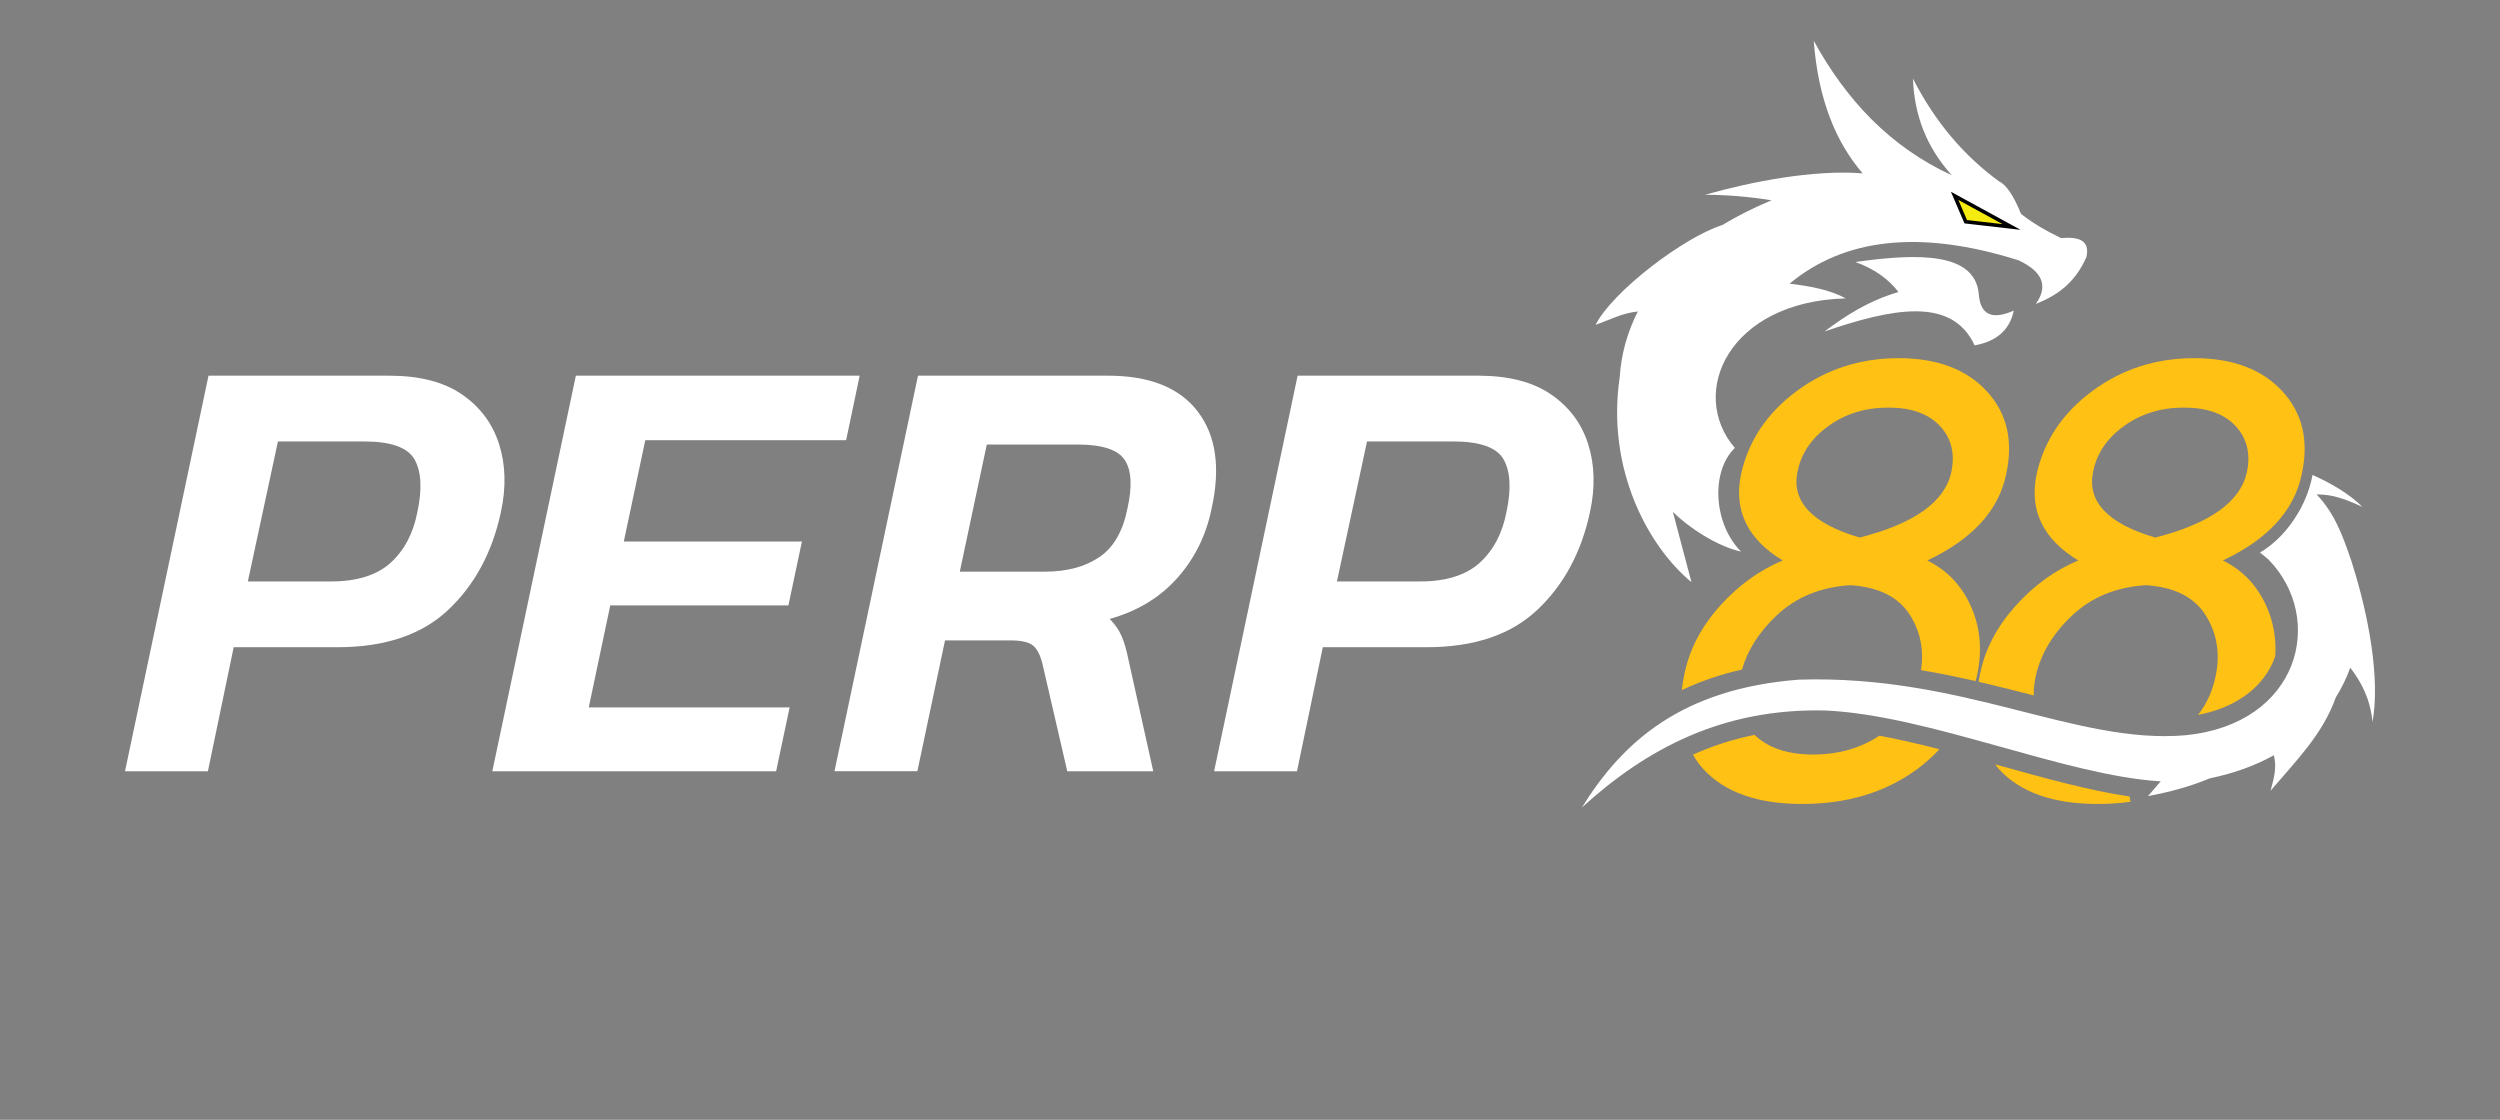 <svg width="96" height="43" viewBox="0 0 96 43" fill="none" xmlns="http://www.w3.org/2000/svg">
<rect x="0" y="0" width="96" height="43" fill="#808080" stroke="none"/>
<path fill-rule="evenodd" clip-rule="evenodd" d="M78.174 11.672C78.644 11.011 78.473 10.445 77.513 9.996C73.692 8.79 70.8 9.164 68.72 10.893C69.531 10.989 70.299 11.138 70.875 11.458C66.372 11.576 64.814 15.097 66.617 17.2C65.684 18.109 65.797 20.121 66.856 21.181C65.914 20.975 64.812 20.231 64.237 19.655L64.952 22.355C63.33 21.021 61.666 18.054 62.199 14.469C62.252 13.626 62.477 12.783 62.892 11.961C62.284 12.025 61.9 12.25 61.27 12.473C61.922 11.192 64.653 9.111 66.136 8.642C66.702 8.3 67.331 7.98 68.025 7.692H68.037C67.567 7.617 66.596 7.479 65.475 7.479C67.246 6.977 69.636 6.508 71.526 6.657C70.48 5.44 69.818 3.796 69.647 1.566C70.885 3.819 72.561 5.632 74.951 6.731C73.959 5.632 73.511 4.405 73.457 3.018C74.311 4.694 75.431 5.995 76.766 6.966C77.054 7.104 77.331 7.531 77.608 8.215C78.056 8.567 78.569 8.865 79.145 9.143C79.839 9.08 80.266 9.239 80.116 9.879C79.646 10.926 78.942 11.363 78.174 11.672ZM71.247 10.061C71.983 10.328 72.528 10.722 72.901 11.213C71.716 11.565 70.863 12.131 70.062 12.728C72.624 11.854 74.95 11.362 75.825 13.262C76.658 13.112 77.169 12.685 77.329 11.928C76.432 12.323 76.037 12.035 75.984 11.277C75.826 9.731 73.787 9.698 71.247 10.061ZM75.058 7.521L77.288 8.727L75.485 8.514L75.058 7.521Z" fill="white"/>
<path fill-rule="evenodd" clip-rule="evenodd" d="M75.058 7.521L77.245 8.716L75.484 8.514L75.058 7.521Z" fill="#F5EB10" stroke="#010101" stroke-width="0.139" stroke-miterlimit="10"/>
<path d="M68.224 23.631C68.971 22.927 69.915 22.541 71.054 22.471C72.146 22.541 72.911 22.927 73.351 23.631C73.747 24.264 73.884 24.966 73.769 25.734C74.495 25.855 75.191 26.001 75.862 26.155C75.885 26.063 75.912 25.975 75.932 25.881C76.121 24.943 76.039 24.076 75.682 23.279C75.327 22.483 74.769 21.898 74.009 21.522C75.741 20.703 76.75 19.601 77.035 18.218C77.32 16.93 77.07 15.863 76.288 15.019C75.504 14.175 74.377 13.754 72.906 13.754C71.434 13.754 70.129 14.176 68.99 15.019C67.851 15.863 67.139 16.93 66.854 18.218C66.569 19.601 67.103 20.703 68.456 21.522C67.554 21.898 66.748 22.483 66.036 23.279C65.324 24.076 64.873 24.943 64.683 25.881C64.637 26.094 64.605 26.299 64.581 26.5C65.292 26.162 66.058 25.898 66.892 25.711C67.113 24.952 67.556 24.259 68.224 23.631ZM69.024 18.111C69.167 17.408 69.563 16.823 70.217 16.354C70.87 15.885 71.635 15.651 72.513 15.651C73.391 15.651 74.049 15.885 74.49 16.354C74.929 16.823 75.077 17.408 74.934 18.111C74.697 19.26 73.522 20.103 71.41 20.642C69.582 20.104 68.788 19.26 69.024 18.111Z" fill="#FFC113"/>
<path d="M69.63 28.974C68.645 28.974 67.895 28.721 67.375 28.219C66.563 28.383 65.776 28.635 65.008 28.979C65.123 29.176 65.253 29.364 65.412 29.536C66.23 30.427 67.495 30.872 69.202 30.872C70.934 30.872 72.406 30.427 73.617 29.536C73.933 29.304 74.216 29.048 74.473 28.771C73.689 28.569 72.917 28.389 72.169 28.251C71.437 28.732 70.592 28.974 69.63 28.974Z" fill="#FFC113"/>
<path d="M78.095 26.704C78.093 26.478 78.115 26.241 78.168 25.986C78.357 25.119 78.826 24.334 79.574 23.631C80.321 22.927 81.265 22.541 82.404 22.471C83.496 22.541 84.26 22.927 84.701 23.631C85.14 24.334 85.264 25.119 85.075 25.986C84.958 26.545 84.735 27.033 84.406 27.451C85.872 27.171 86.938 26.385 87.357 25.238C87.363 25.221 87.365 25.202 87.372 25.184C87.411 24.51 87.297 23.875 87.032 23.279C86.677 22.483 86.119 21.898 85.359 21.522C87.091 20.703 88.1 19.601 88.385 18.218C88.669 16.93 88.42 15.863 87.637 15.019C86.854 14.175 85.727 13.754 84.256 13.754C82.784 13.754 81.479 14.176 80.34 15.019C79.201 15.863 78.489 16.93 78.204 18.218C77.919 19.601 78.453 20.703 79.806 21.522C78.904 21.898 78.097 22.483 77.385 23.279C76.674 24.076 76.222 24.943 76.033 25.881C76.011 25.984 75.998 26.081 75.981 26.181C76.638 26.334 77.272 26.495 77.886 26.65C77.956 26.669 78.024 26.685 78.095 26.704ZM80.375 18.111C80.518 17.408 80.914 16.823 81.568 16.354C82.22 15.885 82.986 15.651 83.864 15.651C84.742 15.651 85.4 15.885 85.841 16.354C86.279 16.823 86.428 17.408 86.285 18.111C86.047 19.26 84.873 20.103 82.761 20.642C80.932 20.104 80.137 19.26 80.375 18.111Z" fill="#FFC113"/>
<path d="M76.698 29.375C76.669 29.367 76.642 29.359 76.613 29.352C76.663 29.413 76.707 29.477 76.761 29.536C77.579 30.428 78.844 30.872 80.551 30.872C80.989 30.872 81.41 30.844 81.815 30.786C81.794 30.721 81.779 30.654 81.778 30.587C80.216 30.356 78.497 29.876 76.698 29.375Z" fill="#FFC113"/>
<path d="M90.349 21.726C90.338 21.683 90.328 21.651 90.317 21.62L90.306 21.588V21.577C89.943 20.52 89.648 19.717 88.957 18.984C89.368 18.996 89.761 19.016 90.715 19.464C90.229 18.977 89.533 18.563 88.801 18.238C88.714 18.709 88.537 19.201 88.263 19.674C87.866 20.36 87.339 20.891 86.784 21.219C86.883 21.296 86.992 21.384 87.114 21.49C89.312 23.752 88.32 27.797 83.923 28.234C79.696 28.597 75.417 25.897 69.068 26.099C64.576 26.451 62.313 28.479 60.744 31.008C63.231 28.745 66.154 27.187 70.103 27.283C74.084 27.465 79.28 29.781 82.972 30.004L82.481 30.57C83.292 30.42 84.092 30.207 84.861 29.887C85.79 29.694 86.611 29.396 87.316 29.001C87.444 29.491 87.305 29.929 87.188 30.366C88.159 29.224 89.193 28.2 89.695 26.78C89.92 26.417 90.111 26.033 90.25 25.638C90.666 26.183 91.018 26.822 91.104 27.73C91.406 26.049 90.947 23.625 90.349 21.726Z" fill="white"/>
<path d="M4.8 29.617L8.007 14.426H14.943C16.106 14.426 17.038 14.666 17.738 15.145C18.437 15.625 18.913 16.262 19.165 17.056C19.417 17.85 19.44 18.718 19.235 19.662C18.905 21.204 18.233 22.454 17.218 23.413C16.204 24.373 14.784 24.853 12.961 24.853H8.974L7.983 29.617H4.8ZM9.517 22.328H12.701C13.707 22.328 14.474 22.088 15.001 21.609C15.528 21.129 15.869 20.481 16.027 19.663C16.216 18.783 16.18 18.111 15.92 17.646C15.66 17.183 15.012 16.951 13.974 16.951H10.673L9.517 22.328Z" fill="white"/>
<path d="M18.905 29.617L22.113 14.426H33.011L32.492 16.903H24.779L23.954 20.794H30.794L30.275 23.247H23.434L22.609 27.163H30.322L29.803 29.617H18.905Z" fill="white"/>
<path d="M32.044 29.617L35.251 14.426H42.54C44.144 14.426 45.295 14.886 45.996 15.806C46.696 16.726 46.872 17.963 46.527 19.52C46.322 20.543 45.885 21.43 45.217 22.186C44.548 22.941 43.68 23.468 42.611 23.767C42.815 23.971 42.968 24.191 43.07 24.427C43.173 24.662 43.263 24.977 43.341 25.37L44.285 29.616H40.983L40.04 25.535C39.961 25.189 39.843 24.945 39.686 24.803C39.528 24.661 39.229 24.591 38.789 24.591H36.289L35.227 29.615H32.044V29.617ZM36.856 21.951H40.135C40.968 21.951 41.66 21.766 42.21 21.396C42.76 21.027 43.122 20.402 43.295 19.521C43.484 18.672 43.448 18.051 43.188 17.659C42.928 17.266 42.319 17.069 41.361 17.069H37.893L36.856 21.951Z" fill="white"/>
<path d="M46.621 29.617L49.829 14.426H56.764C57.927 14.426 58.859 14.666 59.559 15.145C60.259 15.625 60.734 16.262 60.986 17.056C61.238 17.85 61.261 18.718 61.056 19.662C60.726 21.204 60.054 22.454 59.039 23.413C58.025 24.373 56.606 24.853 54.782 24.853H50.796L49.804 29.617H46.621ZM51.338 22.328H54.523C55.528 22.328 56.295 22.088 56.822 21.609C57.349 21.129 57.691 20.481 57.848 19.663C58.037 18.783 58.001 18.111 57.741 17.646C57.481 17.183 56.833 16.951 55.796 16.951H52.494L51.338 22.328Z" fill="white"/>
</svg>
